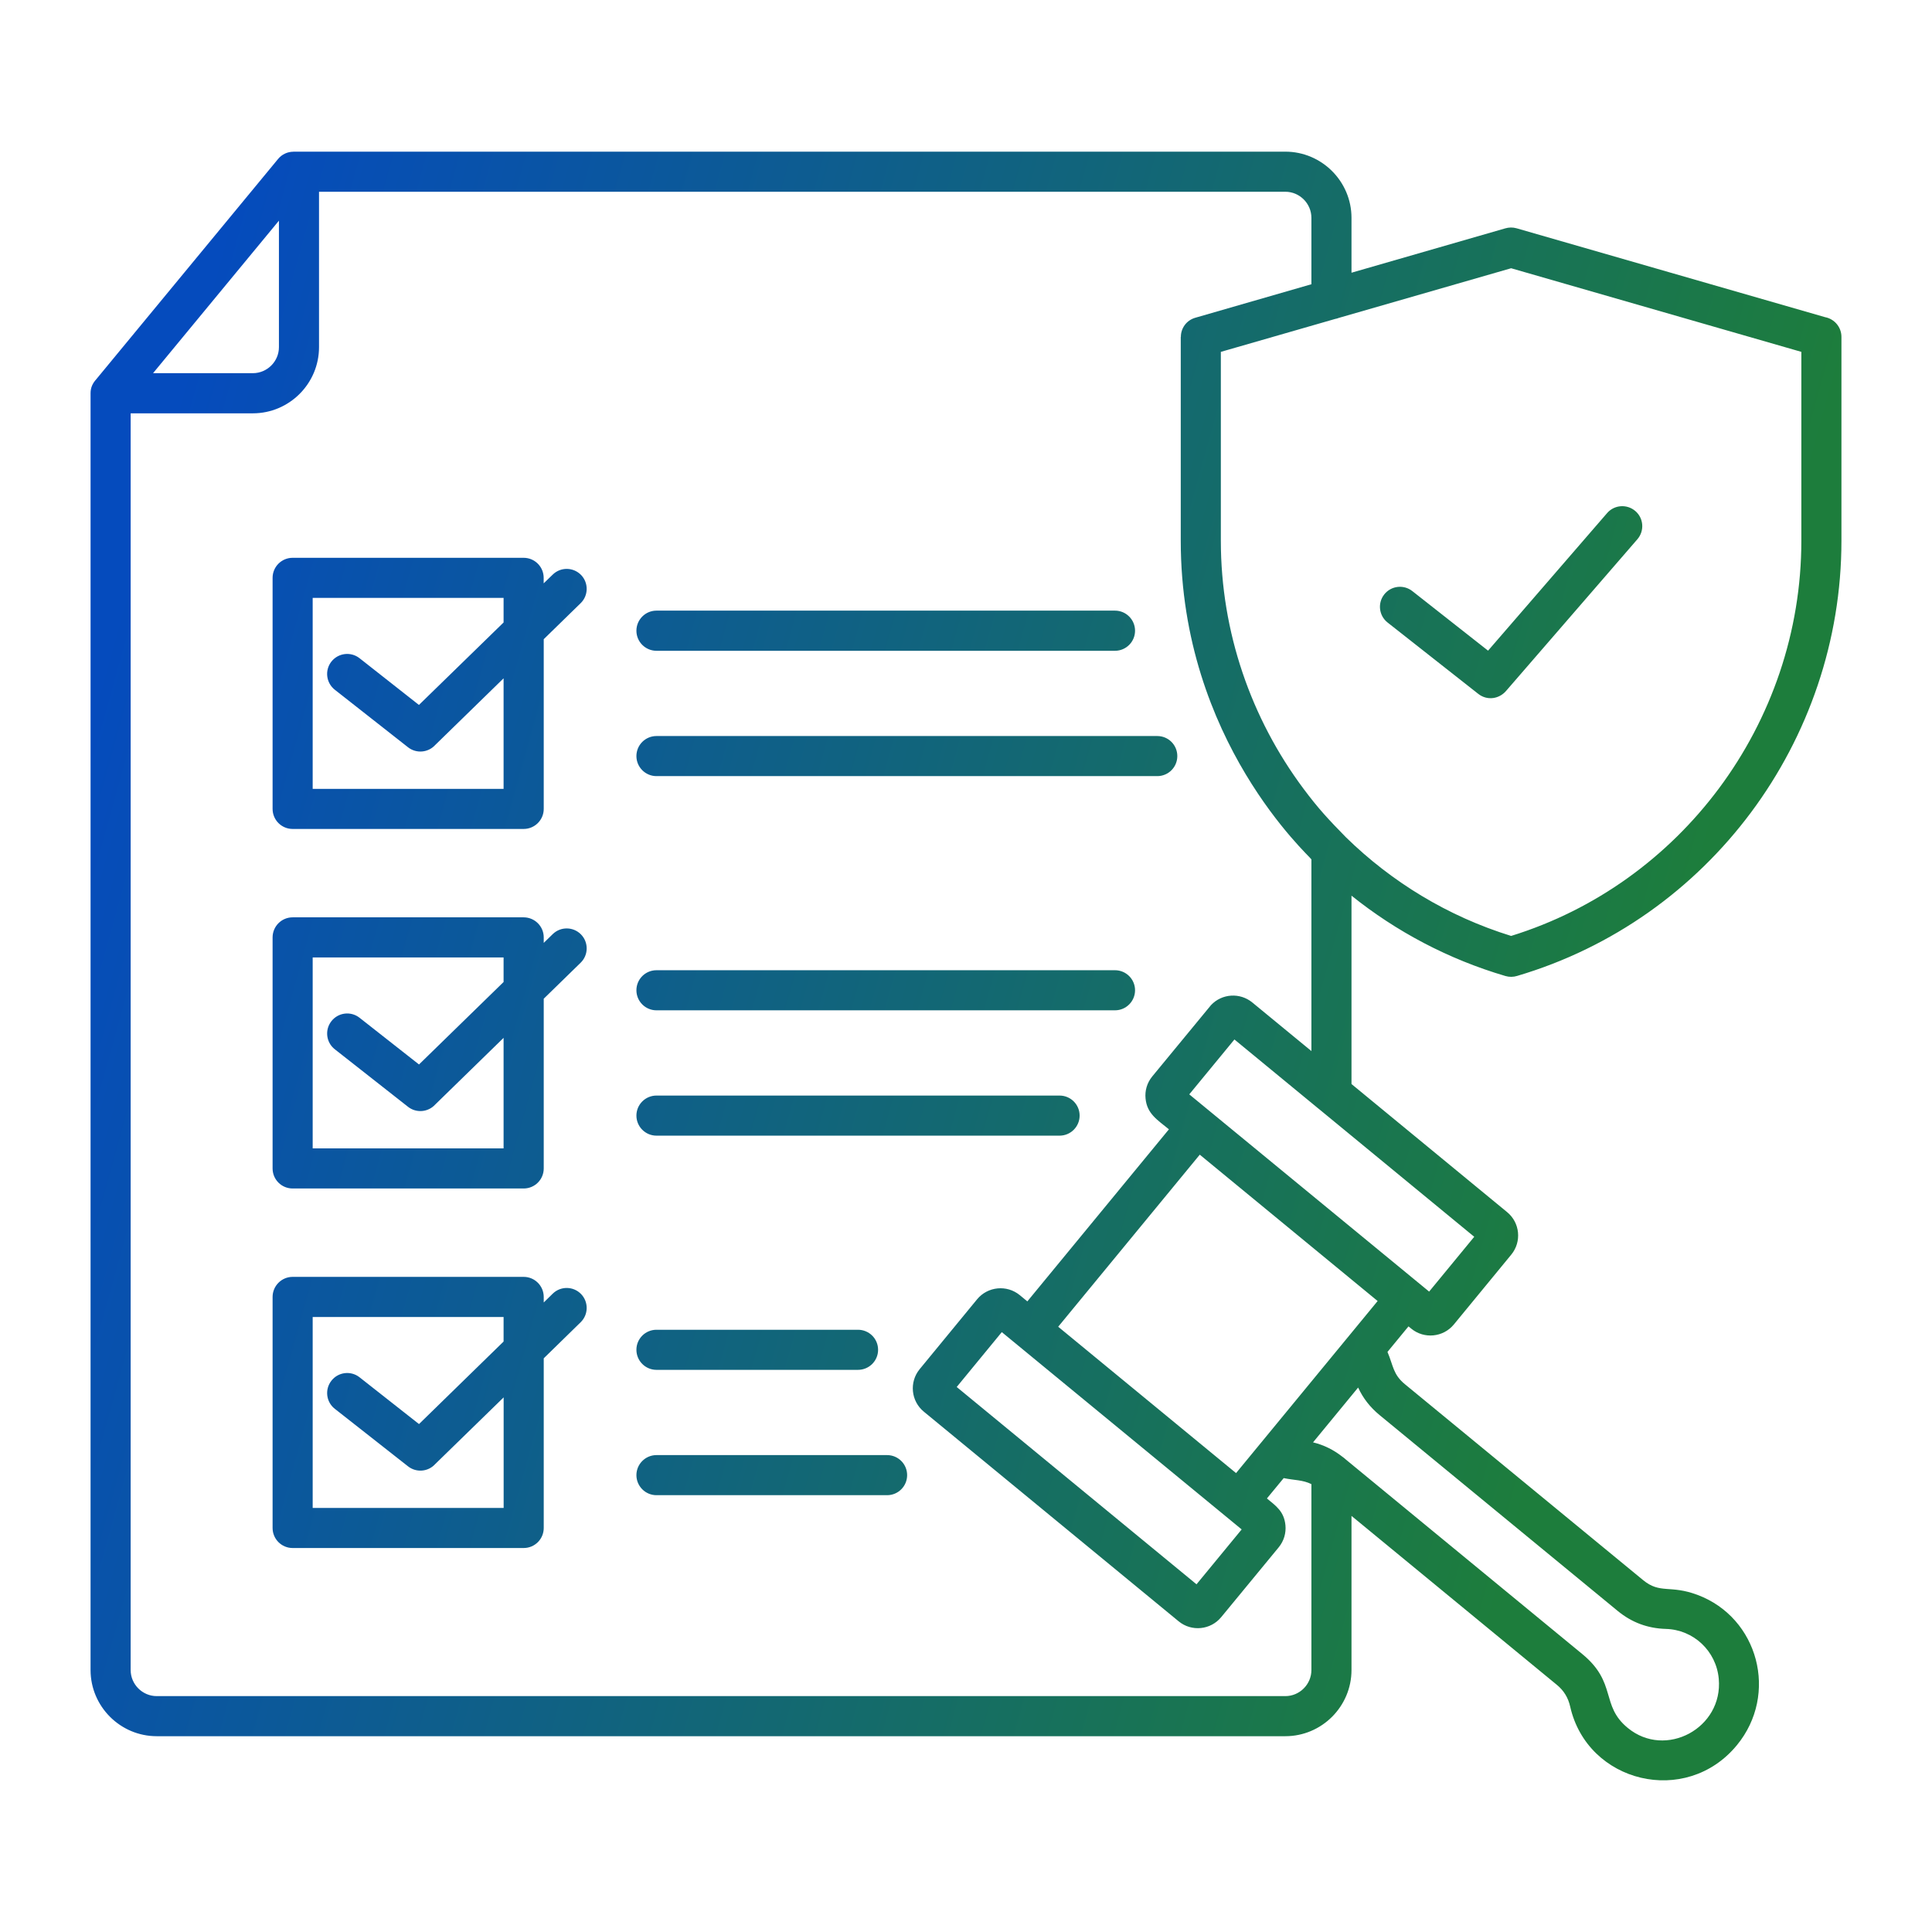 <svg width="32" height="32" viewBox="0 0 32 32" fill="none" xmlns="http://www.w3.org/2000/svg">
<g clip-path="url(#clip0_2993_355)">
<path fill-rule="evenodd" clip-rule="evenodd" d="M22.983 10.311C22.839 10.198 22.814 9.99 22.927 9.846C23.04 9.702 23.248 9.677 23.392 9.79L24.647 10.777L26.619 8.498C26.739 8.36 26.948 8.345 27.087 8.465C27.225 8.584 27.24 8.793 27.12 8.932L24.953 11.435C24.837 11.578 24.634 11.61 24.485 11.493L22.983 10.311ZM15.846 22.973L19.818 26.241L20.566 25.332L16.593 22.064L15.846 22.973V22.973ZM22.818 21.549L20.473 24.399L17.527 21.975L19.872 19.125L22.818 21.549ZM21.849 18.371C21.844 18.367 21.84 18.364 21.835 18.36L20.446 17.217L19.698 18.126L23.671 21.393L24.418 20.485L21.849 18.371V18.371ZM22.176 5.265C22.156 5.273 22.135 5.279 22.113 5.283L20.221 5.828V8.956C20.221 10.469 20.723 11.901 21.588 13.061C21.835 13.393 22.008 13.577 22.294 13.869C23.05 14.608 23.979 15.177 25.029 15.502C26.434 15.067 27.624 14.194 28.469 13.061C29.334 11.901 29.836 10.469 29.836 8.956V5.828L25.029 4.443L22.176 5.265L22.176 5.265ZM22.385 25.108L25.786 27.906C25.902 28.001 25.974 28.119 26.007 28.266C26.292 29.531 27.925 29.931 28.769 28.905C29.462 28.062 29.126 26.794 28.115 26.416C27.657 26.245 27.501 26.406 27.214 26.171L23.27 22.927C23.072 22.764 23.079 22.623 22.981 22.392L23.329 21.969L23.374 22.006C23.588 22.182 23.904 22.151 24.08 21.938L25.031 20.781C25.207 20.567 25.176 20.251 24.962 20.076L22.385 17.955V14.835C23.126 15.429 23.987 15.887 24.935 16.166C25 16.185 25.066 16.183 25.126 16.165C26.714 15.697 28.055 14.726 29.001 13.458C29.95 12.185 30.5 10.614 30.5 8.956V5.58C30.5 5.417 30.383 5.282 30.228 5.253L25.119 3.781C25.056 3.763 24.992 3.765 24.933 3.782L22.385 4.517V3.608C22.385 3.004 21.892 2.512 21.289 2.512H4.86V2.513C4.765 2.513 4.67 2.554 4.605 2.634L1.595 6.281C1.534 6.349 1.5 6.419 1.5 6.513V27.661C1.5 28.264 1.992 28.757 2.596 28.757H21.289C21.893 28.757 22.385 28.264 22.385 27.661V25.108L22.385 25.108ZM22.238 24.131C22.255 24.142 22.27 24.155 22.285 24.169L26.206 27.395C26.788 27.873 26.505 28.246 26.961 28.62C27.587 29.136 28.543 28.624 28.468 27.805C28.426 27.345 28.05 26.992 27.591 26.98C27.29 26.971 27.026 26.873 26.794 26.682L22.85 23.438C22.695 23.31 22.577 23.161 22.495 22.982L21.748 23.89C21.929 23.934 22.088 24.013 22.238 24.131L22.238 24.131ZM2.535 6.181L4.62 3.655V5.75C4.62 5.987 4.425 6.181 4.188 6.181H2.535ZM5.284 3.176H21.289C21.526 3.176 21.721 3.371 21.721 3.608V4.708L19.798 5.263C19.653 5.304 19.558 5.436 19.559 5.58H19.557V8.956C19.557 12.277 21.701 14.186 21.721 14.234V17.409L20.742 16.604C20.537 16.436 20.238 16.456 20.058 16.648L20.058 16.648L19.085 17.829C18.997 17.936 18.961 18.068 18.974 18.195C18.998 18.448 19.171 18.549 19.361 18.705L17.016 21.555L16.89 21.451C16.676 21.276 16.36 21.307 16.184 21.52L15.233 22.677C15.057 22.891 15.088 23.207 15.302 23.382L19.522 26.854C19.736 27.03 20.052 26.998 20.227 26.785L21.179 25.629C21.267 25.522 21.303 25.39 21.291 25.263C21.268 25.034 21.138 24.946 20.984 24.819L21.262 24.482C21.439 24.519 21.578 24.51 21.721 24.582V27.661C21.721 27.898 21.526 28.093 21.289 28.093H2.596C2.359 28.093 2.164 27.898 2.164 27.661V6.846H4.188C4.792 6.846 5.284 6.353 5.284 5.75V3.176ZM10.873 10.779C10.69 10.779 10.541 10.63 10.541 10.447C10.541 10.263 10.69 10.114 10.873 10.114H18.468C18.651 10.114 18.8 10.263 18.8 10.447C18.8 10.63 18.651 10.779 18.468 10.779H10.873ZM10.873 12.855C10.69 12.855 10.541 12.706 10.541 12.523C10.541 12.339 10.69 12.191 10.873 12.191H19.168C19.352 12.191 19.5 12.339 19.5 12.523C19.5 12.706 19.352 12.855 19.168 12.855H10.873ZM8.341 9.903V10.31L6.939 11.676L5.955 10.902C5.811 10.789 5.603 10.814 5.489 10.958C5.376 11.102 5.401 11.31 5.545 11.424L6.758 12.377C6.895 12.485 7.091 12.467 7.207 12.341L8.341 11.235V13.066H5.179V9.903H8.341ZM4.847 9.239H8.673C8.857 9.239 9.005 9.388 9.005 9.571V9.662L9.156 9.516C9.287 9.389 9.496 9.392 9.624 9.523C9.751 9.654 9.748 9.864 9.617 9.991L9.006 10.587V13.398C9.006 13.581 8.857 13.73 8.673 13.73H4.847C4.663 13.73 4.515 13.581 4.515 13.398V9.571C4.515 9.388 4.663 9.239 4.847 9.239L4.847 9.239ZM10.873 16.734C10.69 16.734 10.541 16.585 10.541 16.402C10.541 16.218 10.69 16.07 10.873 16.07H18.468C18.651 16.07 18.8 16.218 18.8 16.402C18.8 16.585 18.651 16.734 18.468 16.734H10.873ZM10.873 18.81C10.69 18.81 10.541 18.661 10.541 18.478C10.541 18.294 10.69 18.146 10.873 18.146H17.55C17.733 18.146 17.882 18.294 17.882 18.478C17.882 18.661 17.733 18.81 17.55 18.81H10.873ZM8.341 15.858V16.265L6.94 17.631L5.955 16.857C5.811 16.744 5.603 16.769 5.49 16.913C5.376 17.057 5.401 17.266 5.545 17.379L6.758 18.332C6.895 18.44 7.091 18.422 7.207 18.296L8.341 17.19V19.021H5.179V15.858H8.341ZM4.847 15.194H8.673C8.857 15.194 9.006 15.343 9.006 15.526V15.617L9.156 15.471C9.287 15.344 9.496 15.347 9.624 15.478C9.751 15.609 9.748 15.819 9.617 15.946L9.006 16.542V19.353C9.006 19.537 8.857 19.685 8.674 19.685H4.847C4.663 19.685 4.515 19.537 4.515 19.353V15.527C4.515 15.343 4.663 15.194 4.847 15.194L4.847 15.194ZM10.873 22.689C10.69 22.689 10.541 22.54 10.541 22.357C10.541 22.173 10.69 22.025 10.873 22.025H14.211C14.395 22.025 14.544 22.173 14.544 22.357C14.544 22.54 14.395 22.689 14.211 22.689H10.873ZM10.873 24.765C10.69 24.765 10.541 24.616 10.541 24.433C10.541 24.25 10.69 24.101 10.873 24.101H14.693C14.877 24.101 15.025 24.25 15.025 24.433C15.025 24.616 14.877 24.765 14.693 24.765H10.873ZM8.341 21.814V22.22L6.94 23.587L5.955 22.812C5.811 22.699 5.603 22.724 5.49 22.868C5.376 23.012 5.401 23.221 5.545 23.334L6.758 24.287C6.895 24.395 7.091 24.378 7.207 24.251L8.342 23.145V24.976H5.179V21.814H8.342L8.341 21.814ZM4.847 21.149H8.674C8.857 21.149 9.006 21.298 9.006 21.482V21.573L9.156 21.426C9.287 21.299 9.496 21.302 9.624 21.433C9.751 21.564 9.748 21.774 9.617 21.901L9.006 22.498V25.308C9.006 25.492 8.857 25.64 8.674 25.64H4.847C4.664 25.64 4.515 25.492 4.515 25.308V21.482C4.515 21.298 4.664 21.149 4.847 21.149L4.847 21.149Z" fill="url(#paint0_linear_2993_355)"/>
</g>
<defs>
<linearGradient id="paint0_linear_2993_355" x1="1.5" y1="2.512" x2="35.383" y2="11.938" gradientUnits="userSpaceOnUse">
<stop offset="0.07" stop-color="#054BBD"/>
<stop offset="0.822" stop-color="#1D7D3C"/>
</linearGradient>
<clipPath id="clip0_2993_355">
<rect width="32" height="32" fill="white"/>
</clipPath>
</defs>
</svg>
